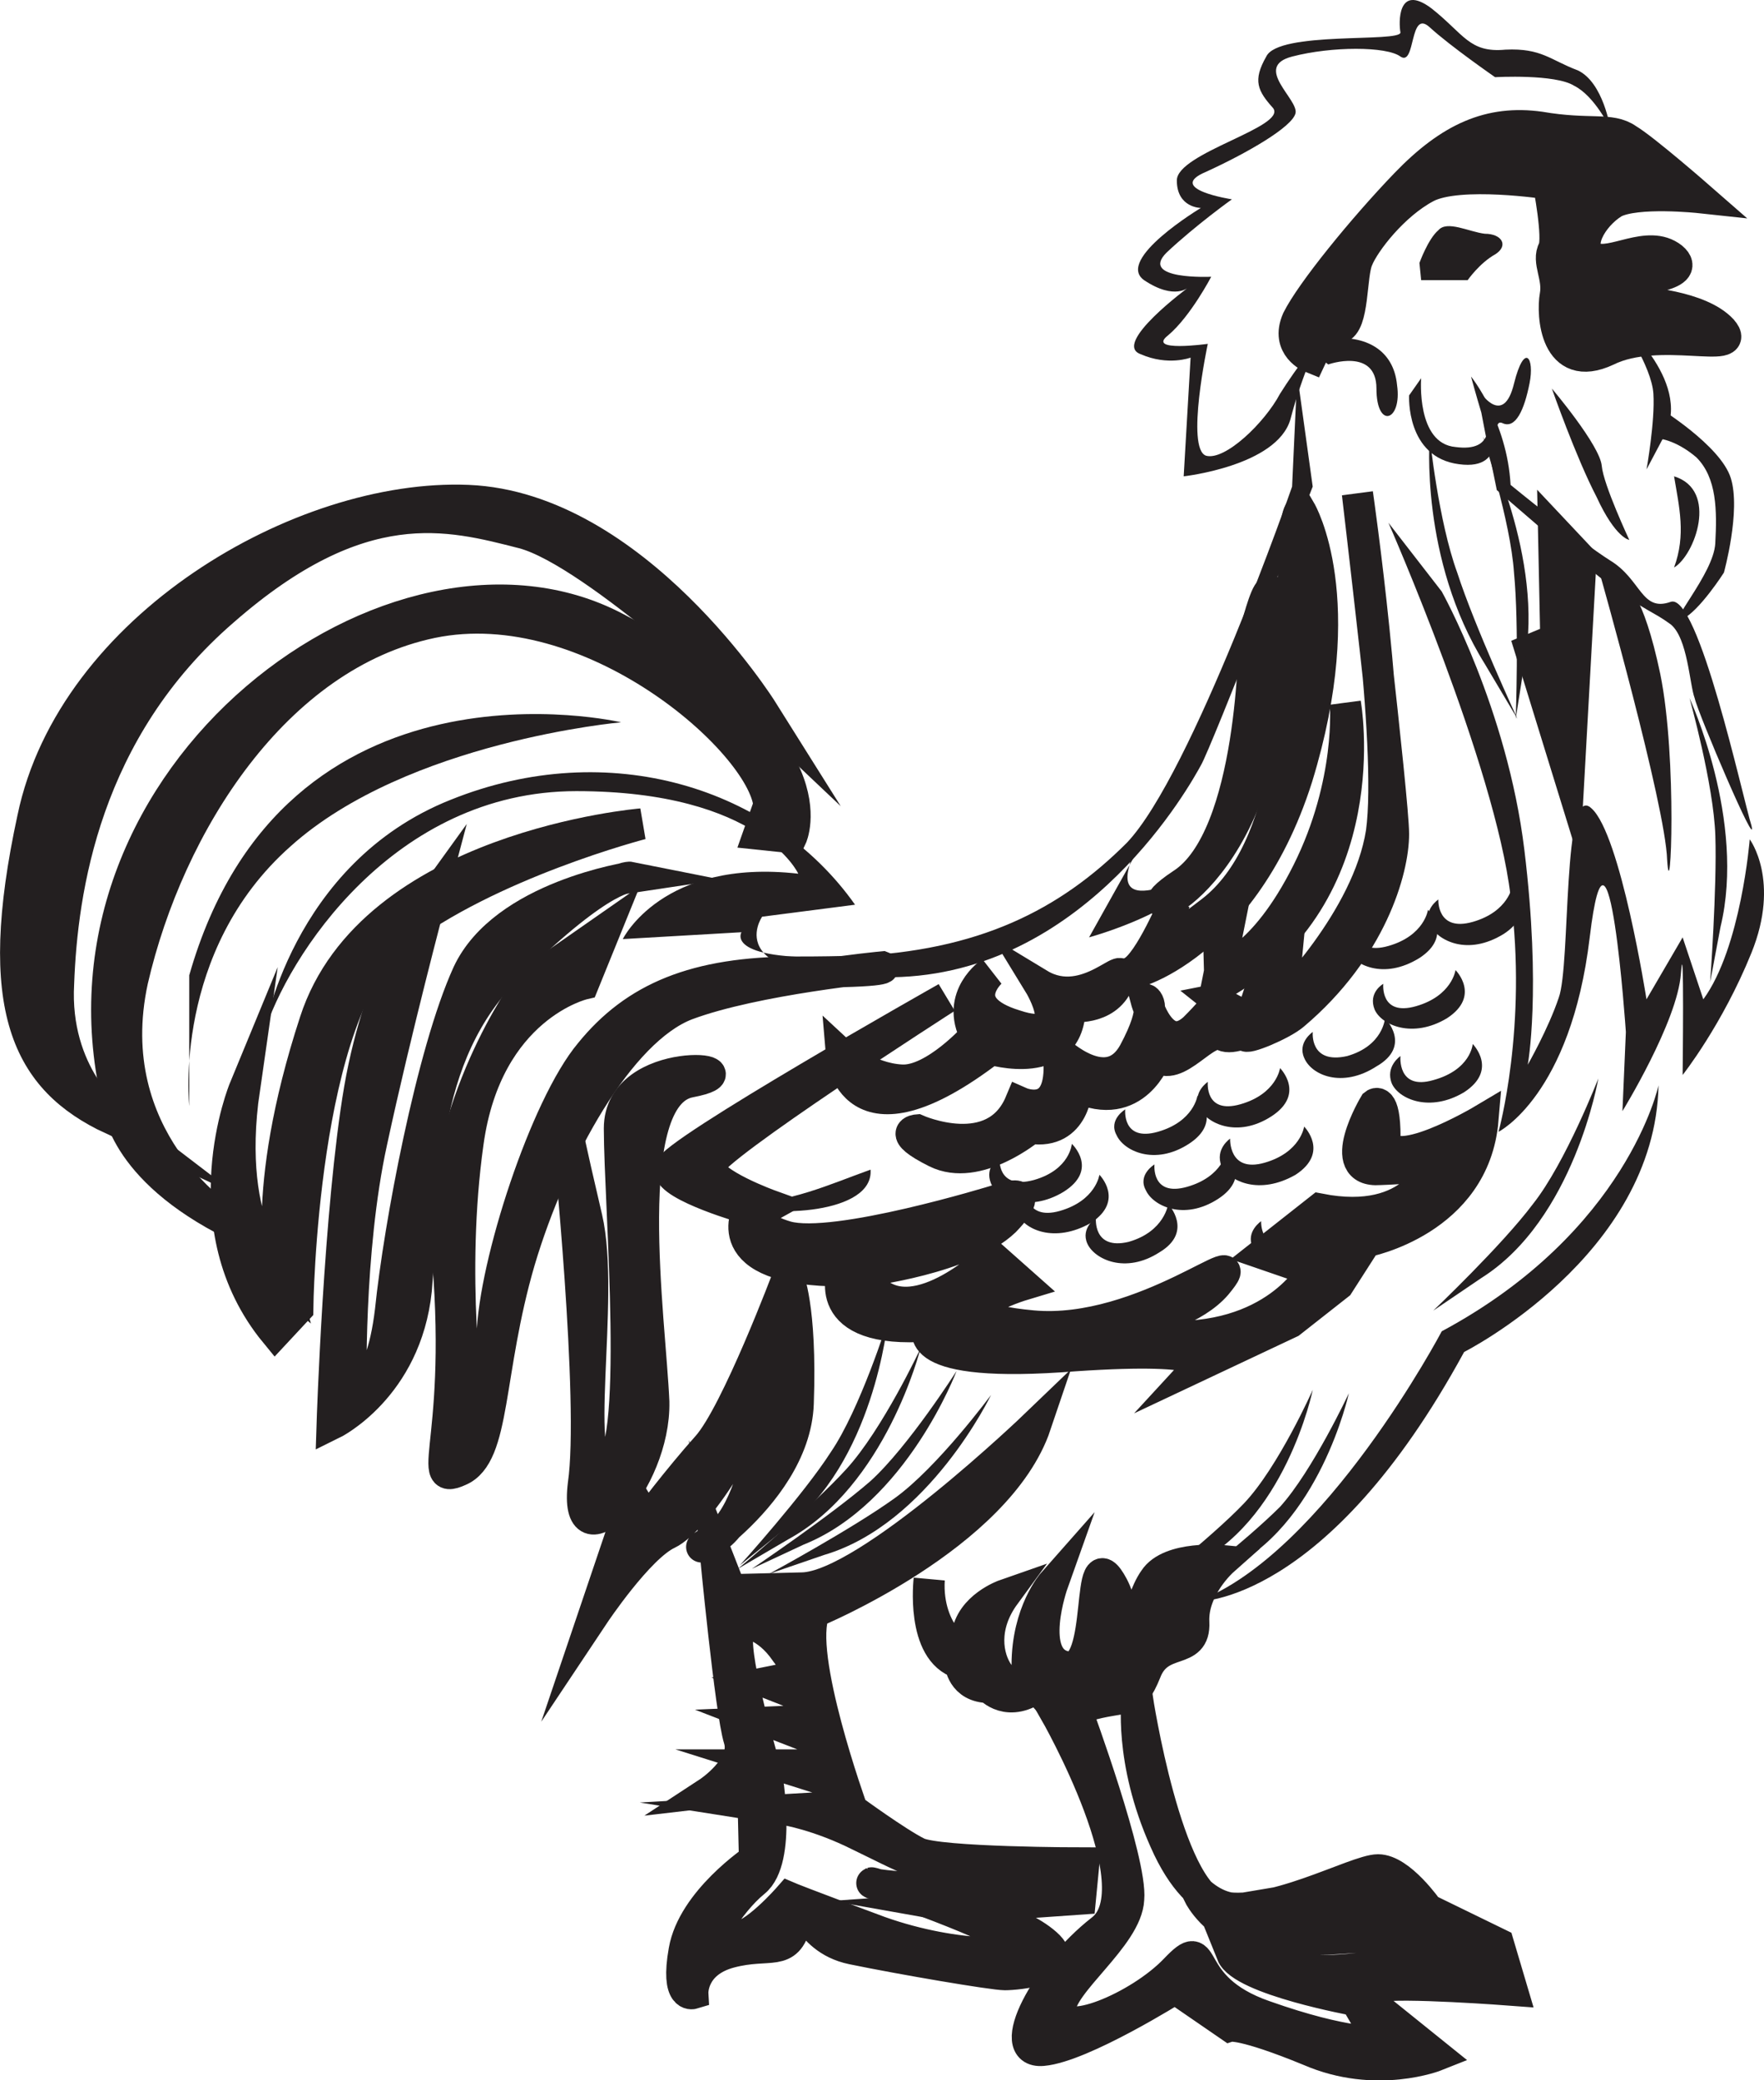 <?xml version="1.0" encoding="UTF-8" standalone="no"?> <svg xmlns:dc="http://purl.org/dc/elements/1.1/" xmlns:cc="http://creativecommons.org/ns#" xmlns:rdf="http://www.w3.org/1999/02/22-rdf-syntax-ns#" xmlns:svg="http://www.w3.org/2000/svg" xmlns="http://www.w3.org/2000/svg" xmlns:sodipodi="http://sodipodi.sourceforge.net/DTD/sodipodi-0.dtd" xmlns:inkscape="http://www.inkscape.org/namespaces/inkscape" width="112.271mm" height="132.412mm" viewBox="0 0 112.271 132.412" version="1.1" id="svg8" inkscape:version="1.0.1 (3bc2e813f5, 2020-09-07)" sodipodi:docname="Mongol National Organisation.svg"><style id="style2"></style><defs id="defs2"><clipPath id="clipPath1643"><path d="m 53.369,259.422 h 35 v -24 h -35 z" id="path1641"></path></clipPath><clipPath id="clipPath1649"><path d="m 87.66,250.423 c -0.905,0.554 -1.595,-0.005 -1.595,-0.005 -0.761,0.498 -1.38,-0.041 -1.38,-0.041 -0.801,0.478 -1.39,-0.03 -1.39,-0.03 -0.751,0.539 -1.43,-0.021 -1.43,-0.021 -0.812,0.488 -1.37,-0.06 -1.37,-0.06 -0.7,0.579 -1.329,-0.031 -1.329,-0.031 -0.781,0.569 -1.451,-0.031 -1.451,-0.031 -0.781,0.549 -1.349,-0.05 -1.349,-0.05 -0.873,0.681 -1.431,-0.021 -1.431,-0.021 -0.791,0.57 -1.339,-0.04 -1.339,-0.04 -0.751,0.619 -1.359,-0.072 -1.359,-0.072 -0.984,0.702 -1.482,-0.091 -1.468,-0.109 l -8.761,8.758 18.032,-0.321 7.62,-7.926" id="path1647"></path></clipPath></defs><g inkscape:label="Layer 1" inkscape:groupmode="layer" id="layer1" transform="translate(-36.481,-58.302)"><g id="g1773" transform="matrix(3.893,0,0,-3.893,144.663,70.879)"><path d="m 0,0 c 0,0 -1.04,0.112 -1.406,-0.084 -0.365,-0.225 -0.646,-0.731 -0.337,-0.899 0.309,-0.141 0.9,0.309 1.293,0 0.366,-0.309 -0.703,-0.366 -0.703,-0.366 0,0 -0.14,-0.309 0.029,-0.337 0.196,-0.028 1.124,-0.084 1.489,-0.477 0.366,-0.422 -1.04,0.084 -1.883,-0.337 -0.844,-0.394 -0.9,0.589 -0.844,0.898 0.057,0.31 -0.14,0.563 -0.028,0.759 0.085,0.197 -0.084,1.068 -0.084,1.068 0,0 -1.462,0.225 -1.996,-0.056 -0.534,-0.281 -1.012,-0.899 -1.124,-1.18 -0.113,-0.253 -0.057,-1.068 -0.31,-1.124 -0.253,-0.056 -0.45,-0.478 -0.45,-0.478 0,0 -0.421,0.169 -0.224,0.618 0.224,0.45 1.068,1.489 1.771,2.22 0.731,0.758 1.377,1.039 2.193,0.927 0.815,-0.14 1.152,0 1.433,-0.197 C -0.9,0.787 0,0 0,0" style="fill:#231f20;fill-opacity:1;fill-rule:nonzero;stroke:none" id="path1775"></path></g><g id="g1777" transform="matrix(3.893,0,0,-3.893,144.663,70.879)"><path d="m 0,0 c 0,0 -1.04,0.112 -1.406,-0.084 -0.365,-0.225 -0.646,-0.731 -0.337,-0.899 0.309,-0.141 0.9,0.309 1.293,0 0.366,-0.309 -0.703,-0.366 -0.703,-0.366 0,0 -0.14,-0.309 0.029,-0.337 0.196,-0.028 1.124,-0.084 1.489,-0.477 0.366,-0.422 -1.04,0.084 -1.883,-0.337 -0.844,-0.394 -0.9,0.589 -0.844,0.898 0.057,0.31 -0.14,0.563 -0.028,0.759 0.085,0.197 -0.084,1.068 -0.084,1.068 0,0 -1.462,0.225 -1.996,-0.056 -0.534,-0.281 -1.012,-0.899 -1.124,-1.18 -0.113,-0.253 -0.057,-1.068 -0.31,-1.124 -0.253,-0.056 -0.45,-0.478 -0.45,-0.478 0,0 -0.421,0.169 -0.224,0.618 0.224,0.45 1.068,1.489 1.771,2.22 0.731,0.758 1.377,1.039 2.193,0.927 0.815,-0.14 1.152,0 1.433,-0.197 C -0.9,0.787 0,0 0,0 Z" style="fill:none;stroke:#231f20;stroke-width:0.51;stroke-linecap:butt;stroke-linejoin:miter;stroke-miterlimit:10;stroke-dasharray:none;stroke-opacity:1" id="path1779"></path></g><g id="g1781" transform="matrix(3.893,0,0,-3.893,138.975,66.5)"><path d="M 0,0 C 0,0 -0.113,0.759 -0.534,0.956 -0.985,1.125 -1.125,1.322 -1.716,1.294 -2.307,1.238 -2.391,1.547 -2.925,1.969 -3.488,2.391 -3.46,1.716 -3.432,1.575 c 0,-0.169 -1.997,0.028 -2.194,-0.394 -0.225,-0.393 -0.14,-0.562 0.113,-0.844 0.225,-0.309 -1.575,-0.731 -1.575,-1.181 0,-0.45 0.393,-0.45 0.393,-0.45 0,0 -1.406,-0.844 -0.928,-1.181 0.506,-0.338 0.731,-0.113 0.731,-0.113 0,0 -1.265,-0.928 -0.787,-1.097 0.45,-0.197 0.816,-0.056 0.816,-0.056 l -0.113,-1.941 c 0,0 1.519,0.169 1.744,0.928 0.197,0.76 0.478,1.322 0.478,1.322 0,0 -0.365,-0.45 -0.647,-0.9 -0.253,-0.478 -0.9,-1.097 -1.209,-1.013 -0.338,0.113 0.028,1.829 0.028,1.829 0,0 -1.013,-0.141 -0.647,0.141 0.366,0.309 0.703,0.956 0.703,0.956 0,0 -1.181,-0.056 -0.731,0.394 0.478,0.45 1.069,0.872 1.069,0.872 0,0 -1.097,0.168 -0.422,0.45 0.675,0.309 1.406,0.731 1.462,0.956 0.057,0.225 -0.703,0.76 -0.056,0.928 0.647,0.169 1.547,0.169 1.772,0 0.253,-0.168 0.141,0.788 0.478,0.479 0.338,-0.31 1.069,-0.816 1.069,-0.816 0,0 0.985,0.056 1.294,-0.141 C -0.253,0.534 0,0 0,0" style="fill:#231f20;fill-opacity:1;fill-rule:nonzero;stroke:none" id="path1783"></path></g><g id="g1785" transform="matrix(3.893,0,0,-3.893,121.018,81.499)"><path d="m 0,0 c 0,0 0.788,0.281 0.788,-0.394 0,-0.675 0.422,-0.534 0.337,0.056 C 1.069,0.253 0.591,0.478 0.056,0.422 -0.506,0.366 0,0 0,0" style="fill:#231f20;fill-opacity:1;fill-rule:nonzero;stroke:none" id="path1787"></path></g><g id="g1789" transform="matrix(3.893,0,0,-3.893,126.931,82.375)"><path d="m 0,0 c 0,0 -0.084,-1.069 0.563,-1.125 0.647,-0.085 0.59,0.394 0.422,0.872 0,0 0.365,-0.535 0.534,0.169 0.169,0.675 0.338,0.422 0.253,0 -0.084,-0.422 -0.225,-0.76 -0.45,-0.647 -0.225,0.084 0.141,-0.788 -0.703,-0.675 -0.872,0.112 -0.816,1.125 -0.816,1.125 L 0,0" style="fill:#231f20;fill-opacity:1;fill-rule:nonzero;stroke:none" id="path1791"></path></g><g id="g1793" transform="matrix(3.893,0,0,-3.893,135.25,83.033)"><path d="m 0,0 c 0,0 0.394,-1.125 0.731,-1.772 0.31,-0.675 0.535,-0.703 0.535,-0.703 0,0 -0.422,0.9 -0.45,1.209 C 0.788,-0.928 0,0 0,0" style="fill:#231f20;fill-opacity:1;fill-rule:nonzero;stroke:none" id="path1795"></path></g><g id="g1797" transform="matrix(3.893,0,0,-3.893,142.039,84.236)"><path d="M 0,0 C 0,0 1.013,-0.619 1.181,-1.153 1.35,-1.688 1.069,-2.7 1.069,-2.7 c 0,0 -0.394,-0.619 -0.675,-0.76 -0.281,-0.112 0.506,0.731 0.534,1.238 0.028,0.534 0.028,1.069 -0.309,1.406 -0.366,0.31 -0.647,0.31 -0.647,0.31 L 0,0" style="fill:#231f20;fill-opacity:1;fill-rule:nonzero;stroke:none" id="path1799"></path></g><g id="g1801" transform="matrix(3.893,0,0,-3.893,130.104,82.266)"><path d="m 0,0 c 0,0 0.591,-0.731 0.647,-1.772 0,0 1.097,-0.9 1.631,-1.238 0.507,-0.309 0.507,-0.844 0.985,-0.675 0.45,0.169 1.181,-3.207 1.322,-3.657 0.112,-0.478 -0.872,1.829 -0.928,2.082 -0.085,0.225 -0.113,0.984 -0.394,1.209 -0.31,0.225 -0.338,0.169 -1.041,0.675 -0.675,0.535 -1.8,1.519 -1.8,1.519 0,0 -0.197,0.957 -0.253,1.266 C 0.084,-0.31 0,0 0,0" style="fill:#231f20;fill-opacity:1;fill-rule:nonzero;stroke:none" id="path1803"></path></g><g id="g1805" transform="matrix(3.893,0,0,-3.893,119.044,82.157)"><path d="m 0,0 -0.084,-1.828 c 0,0 -1.632,-4.698 -2.701,-5.823 -1.097,-1.097 -2.419,-1.772 -4.5,-1.856 -2.11,-0.113 -1.801,0.393 -1.801,0.393 l -1.94,-0.112 c 0,0 0.646,1.322 2.869,1.069 0,0 -0.619,1.35 -3.629,1.35 -2.982,0 -4.726,-2.7 -5.119,-3.994 0,0 0.45,2.812 3.066,3.853 2.587,1.041 5.26,0.197 6.61,-1.716 L -8.748,-8.86 c 0,0 -0.788,-1.126 2.278,-0.985 3.066,0.141 4.726,3.15 4.895,3.46 0.168,0.281 1.828,4.557 1.828,4.557 L 0,0" style="fill:#231f20;fill-opacity:1;fill-rule:nonzero;stroke:none" id="path1807"></path></g><g id="g1809" transform="matrix(3.893,0,0,-3.893,109.409,111.501)"><path d="m 0,0 -0.928,-1.66 c 0,0 1.237,0.338 1.716,0.872 0.506,0.535 -1.294,-0.675 -1.069,0.254 C -0.056,0.422 0,0 0,0" style="fill:#231f20;fill-opacity:1;fill-rule:nonzero;stroke:none" id="path1811"></path></g><g id="g1813" transform="matrix(3.893,0,0,-3.893,116.303,98.807)"><path d="M 0,0 C 0,0 0,-3.288 -1.179,-4.047 -2.33,-4.806 -0.056,-4.244 0.225,-1.012 0.533,2.22 0,0 0,0" style="fill:#231f20;fill-opacity:1;fill-rule:nonzero;stroke:none" id="path1815"></path></g><g id="g1817" transform="matrix(3.893,0,0,-3.893,116.303,98.807)"><path d="M 0,0 C 0,0 0,-3.288 -1.179,-4.047 -2.33,-4.806 -0.056,-4.244 0.225,-1.012 0.533,2.22 0,0 0,0 Z" style="fill:none;stroke:#231f20;stroke-width:0.51;stroke-linecap:butt;stroke-linejoin:miter;stroke-miterlimit:10;stroke-dasharray:none;stroke-opacity:1" id="path1819"></path></g><g id="g1821" transform="matrix(3.893,0,0,-3.893,111.274,115.659)"><path d="m 0,0 c 0,0 -0.421,-1.012 -0.702,-1.153 -0.281,-0.14 1.77,0.253 2.697,3.177 0.899,2.924 0.056,4.358 0.056,4.358 0,0 -0.141,0 -0.113,-1.462 C 1.995,3.458 1.91,0.843 0.59,-0.169 -0.73,-1.181 -0.365,-0.843 -0.365,-0.843 L 0,0" style="fill:#231f20;fill-opacity:1;fill-rule:nonzero;stroke:none" id="path1823"></path></g><g id="g1825" transform="matrix(3.893,0,0,-3.893,111.274,115.659)"><path d="m 0,0 c 0,0 -0.421,-1.012 -0.702,-1.153 -0.281,-0.14 1.77,0.253 2.697,3.177 0.899,2.924 0.056,4.358 0.056,4.358 0,0 -0.141,0 -0.113,-1.462 C 1.995,3.458 1.91,0.843 0.59,-0.169 -0.73,-1.181 -0.365,-0.843 -0.365,-0.843 Z" style="fill:none;stroke:#231f20;stroke-width:0.51;stroke-linecap:butt;stroke-linejoin:miter;stroke-miterlimit:10;stroke-dasharray:none;stroke-opacity:1" id="path1827"></path></g><g id="g1829" transform="matrix(3.893,0,0,-3.893,115.112,115.106)"><path d="m 0,0 -0.253,-1.265 c 0,0 0.702,0.141 1.432,1.602 0.73,1.462 0.618,2.754 0.618,2.754 0,0 0.561,-3.119 -2.05,-4.609 L -0.281,-0.478 0,0" style="fill:#231f20;fill-opacity:1;fill-rule:nonzero;stroke:none" id="path1831"></path></g><g id="g1833" transform="matrix(3.893,0,0,-3.893,115.112,115.106)"><path d="m 0,0 -0.253,-1.265 c 0,0 0.702,0.141 1.432,1.602 0.73,1.462 0.618,2.754 0.618,2.754 0,0 0.561,-3.119 -2.05,-4.609 l -0.028,1.04 z" style="fill:none;stroke:#231f20;stroke-width:0.51;stroke-linecap:butt;stroke-linejoin:miter;stroke-miterlimit:10;stroke-dasharray:none;stroke-opacity:1" id="path1835"></path></g><g id="g1837" transform="matrix(3.893,0,0,-3.893,118.503,117.737)"><path d="m 0,0 -0.112,-1.153 c 0,0 1.404,1.378 1.628,2.812 0.197,1.434 -0.393,5.54 -0.393,5.54 0,0 0.59,-5.006 0.59,-5.568 0,-0.591 -0.365,-1.884 -1.629,-2.953 -0.196,-0.169 -0.814,-0.422 -0.786,-0.337 0.309,1.012 0.477,1.406 0.477,1.406 L 0,0" style="fill:#231f20;fill-opacity:1;fill-rule:nonzero;stroke:none" id="path1839"></path></g><g id="g1841" transform="matrix(3.893,0,0,-3.893,118.503,117.737)"><path d="m 0,0 -0.112,-1.153 c 0,0 1.404,1.378 1.628,2.812 0.197,1.434 -0.393,5.54 -0.393,5.54 0,0 0.59,-5.006 0.59,-5.568 0,-0.591 -0.365,-1.884 -1.629,-2.953 -0.196,-0.169 -0.814,-0.422 -0.786,-0.337 0.309,1.012 0.477,1.406 0.477,1.406 z" style="fill:none;stroke:#231f20;stroke-width:0.51;stroke-linecap:butt;stroke-linejoin:miter;stroke-miterlimit:10;stroke-dasharray:none;stroke-opacity:1" id="path1843"></path></g><g id="g1845" transform="matrix(3.893,0,0,-3.893,124.848,91.574)"><path d="M 0,0 C 0,0 1.744,-3.966 1.997,-6.104 2.278,-8.242 1.8,-9.958 1.8,-9.958 c 0,0 1.182,0.591 1.491,3.179 0.31,2.588 0.591,-1.547 0.591,-1.547 L 3.826,-9.62 c 0,0 0.9,1.463 0.956,2.25 0.056,0.76 0.028,-1.659 0.028,-1.659 0,0 0.647,0.815 1.125,1.997 0.478,1.181 -0.028,1.856 -0.028,1.856 0,0 -0.141,-1.772 -0.759,-2.616 L 4.81,-6.779 4.219,-7.792 c 0,0 -0.422,2.701 -0.9,3.123 -0.478,0.45 -0.337,-2.56 -0.534,-3.095 -0.169,-0.506 -0.507,-1.097 -0.507,-1.097 0,0 0.225,1.21 -0.056,3.516 -0.281,2.307 -1.35,4.22 -1.35,4.22 L 0,0" style="fill:#231f20;fill-opacity:1;fill-rule:nonzero;stroke:none" id="path1847"></path></g><g id="g1849" transform="matrix(3.893,0,0,-3.893,142.039,127.38)"><path d="m 0,0 c 0,0 -0.506,-2.391 -3.544,-4.022 0,0 -1.913,-3.629 -3.994,-4.417 0,0 2.109,-0.056 4.36,4.079 0,0 3.122,1.575 3.178,4.36" style="fill:#231f20;fill-opacity:1;fill-rule:nonzero;stroke:none" id="path1851"></path></g><g id="g1853" transform="matrix(3.893,0,0,-3.893,86.846,111.614)"><path d="m 0,0 c 0,0 0.731,1.547 -2.868,3.43 -3.571,1.884 -9.392,-2.39 -8.155,-7.704 0,0 0,-1.04 1.744,-1.968 0,0 -2.053,1.321 -1.491,3.908 0.591,2.559 2.334,5.314 4.893,5.849 2.587,0.534 5.399,-1.94 5.511,-2.981 L -0.534,0.056 0,0" style="fill:#231f20;fill-opacity:1;fill-rule:nonzero;stroke:none" id="path1855"></path></g><g id="g1857" transform="matrix(3.893,0,0,-3.893,86.846,111.614)"><path d="m 0,0 c 0,0 0.731,1.547 -2.868,3.43 -3.571,1.884 -9.392,-2.39 -8.155,-7.704 0,0 0,-1.04 1.744,-1.968 0,0 -2.053,1.321 -1.491,3.908 0.591,2.559 2.334,5.314 4.893,5.849 2.587,0.534 5.399,-1.94 5.511,-2.981 L -0.534,0.056 Z" style="fill:none;stroke:#231f20;stroke-width:0.51;stroke-linecap:butt;stroke-linejoin:miter;stroke-miterlimit:10;stroke-dasharray:none;stroke-opacity:1" id="path1859"></path></g><g id="g1861" transform="matrix(3.893,0,0,-3.893,84.982,103.501)"><path d="m 0,0 c 0,0 -2.081,3.316 -4.808,3.428 -2.728,0.112 -6.468,-2.079 -7.115,-5.198 -0.675,-3.119 -0.084,-4.271 1.294,-4.917 0,0 -0.956,0.73 -0.872,2.22 0.056,1.517 0.422,4.13 2.7,6.097 2.249,1.967 3.683,1.573 4.892,1.264 C -2.728,2.585 0,0 0,0" style="fill:#231f20;fill-opacity:1;fill-rule:nonzero;stroke:none" id="path1863"></path></g><g id="g1865" transform="matrix(3.893,0,0,-3.893,84.982,103.501)"><path d="m 0,0 c 0,0 -2.081,3.316 -4.808,3.428 -2.728,0.112 -6.468,-2.079 -7.115,-5.198 -0.675,-3.119 -0.084,-4.271 1.294,-4.917 0,0 -0.956,0.73 -0.872,2.22 0.056,1.517 0.422,4.13 2.7,6.097 2.249,1.967 3.683,1.573 4.892,1.264 C -2.728,2.585 0,0 0,0 Z" style="fill:none;stroke:#231f20;stroke-width:0.51;stroke-linecap:butt;stroke-linejoin:miter;stroke-miterlimit:10;stroke-dasharray:none;stroke-opacity:1" id="path1867"></path></g><g id="g1869" transform="matrix(3.893,0,0,-3.893,77.317,110.746)"><path d="m 0,0 c 0,0 -4.414,-0.365 -5.341,-3.233 -0.928,-2.839 -0.535,-4.217 -0.535,-4.217 0,0 -0.955,0.787 -0.618,3.121 0,0 -0.928,-2.249 0.506,-3.992 l 0.366,0.393 c 0,0 0.056,4.892 1.602,6.101 C -2.502,-0.647 0,0 0,0" style="fill:#231f20;fill-opacity:1;fill-rule:nonzero;stroke:none" id="path1871"></path></g><g id="g1873" transform="matrix(3.893,0,0,-3.893,77.317,110.746)"><path d="m 0,0 c 0,0 -4.414,-0.365 -5.341,-3.233 -0.928,-2.839 -0.535,-4.217 -0.535,-4.217 0,0 -0.955,0.787 -0.618,3.121 0,0 -0.928,-2.249 0.506,-3.992 l 0.366,0.393 c 0,0 0.056,4.892 1.602,6.101 C -2.502,-0.647 0,0 0,0 Z" style="fill:none;stroke:#231f20;stroke-width:0.51;stroke-linecap:butt;stroke-linejoin:miter;stroke-miterlimit:10;stroke-dasharray:none;stroke-opacity:1" id="path1875"></path></g><g id="g1877" transform="matrix(3.893,0,0,-3.893,63.851,115.67)"><path d="M 0,0 C 0,0 -0.814,-1.125 -1.151,-3.064 -1.487,-5.032 -1.6,-8.546 -1.6,-8.546 c 0,0 1.207,0.59 1.375,2.193 0.141,1.63 0,3.823 1.544,5.313 1.544,1.518 1.965,1.433 1.965,1.433 0,0 -2.077,-0.309 -2.667,-1.574 -0.589,-1.293 -1.122,-4.132 -1.263,-5.51 -0.168,-1.405 -0.645,-1.321 -0.645,-1.321 0,0 -0.056,2.277 0.337,4.076 C -0.561,-2.108 0,0 0,0" style="fill:#231f20;fill-opacity:1;fill-rule:nonzero;stroke:none" id="path1879"></path></g><g id="g1881" transform="matrix(3.893,0,0,-3.893,63.851,115.67)"><path d="M 0,0 C 0,0 -0.814,-1.125 -1.151,-3.064 -1.487,-5.032 -1.6,-8.546 -1.6,-8.546 c 0,0 1.207,0.59 1.375,2.193 0.141,1.63 0,3.823 1.544,5.313 1.544,1.518 1.965,1.433 1.965,1.433 0,0 -2.077,-0.309 -2.667,-1.574 -0.589,-1.293 -1.122,-4.132 -1.263,-5.51 -0.168,-1.405 -0.645,-1.321 -0.645,-1.321 0,0 -0.056,2.277 0.337,4.076 C -0.561,-2.108 0,0 0,0 Z" style="fill:none;stroke:#231f20;stroke-width:0.51;stroke-linecap:butt;stroke-linejoin:miter;stroke-miterlimit:10;stroke-dasharray:none;stroke-opacity:1" id="path1883"></path></g><g id="g1885" transform="matrix(3.893,0,0,-3.893,75.028,117.438)"><path d="m 0,0 -0.365,-0.899 c 0,0 -1.575,-0.366 -1.884,-2.586 -0.309,-2.192 0,-4.3 0,-4.3 0,0 0.337,-0.085 0.393,1.124 0.029,1.18 0.872,3.766 1.603,4.637 0.731,0.9 1.715,1.321 3.374,1.321 1.63,0 1.405,0.085 1.405,0.085 0,0 -2.08,-0.197 -3.205,-0.619 C 0.225,-1.658 -0.871,-3.626 -1.406,-5.424 -1.94,-7.251 -1.799,-8.6 -2.39,-8.853 c -0.618,-0.281 0.141,0.59 -0.253,4.075 0.169,2.305 1.434,3.935 1.434,3.935 L 0,0" style="fill:#231f20;fill-opacity:1;fill-rule:nonzero;stroke:none" id="path1887"></path></g><g id="g1889" transform="matrix(3.893,0,0,-3.893,75.028,117.438)"><path d="m 0,0 -0.365,-0.899 c 0,0 -1.575,-0.366 -1.884,-2.586 -0.309,-2.192 0,-4.3 0,-4.3 0,0 0.337,-0.085 0.393,1.124 0.029,1.18 0.872,3.766 1.603,4.637 0.731,0.9 1.715,1.321 3.374,1.321 1.63,0 1.405,0.085 1.405,0.085 0,0 -2.08,-0.197 -3.205,-0.619 C 0.225,-1.658 -0.871,-3.626 -1.406,-5.424 -1.94,-7.251 -1.799,-8.6 -2.39,-8.853 c -0.618,-0.281 0.141,0.59 -0.253,4.075 0.169,2.305 1.434,3.935 1.434,3.935 z" style="fill:none;stroke:#231f20;stroke-width:0.51;stroke-linecap:butt;stroke-linejoin:miter;stroke-miterlimit:10;stroke-dasharray:none;stroke-opacity:1" id="path1891"></path></g><g id="g1893" transform="matrix(3.893,0,0,-3.893,72.626,130.451)"><path d="m 0,0 c 0,0 0.449,-4.386 0.253,-5.735 -0.169,-1.378 1.179,0.028 1.151,1.349 -0.056,1.322 -0.59,5.004 0.59,5.229 1.179,0.225 -1.152,0.478 -1.152,-0.759 0,-1.237 0.365,-5.426 -0.224,-5.566 -0.59,-0.113 0,2.783 -0.309,4.104 C 0,-0.056 0,0 0,0" style="fill:#231f20;fill-opacity:1;fill-rule:nonzero;stroke:none" id="path1895"></path></g><g id="g1897" transform="matrix(3.893,0,0,-3.893,72.626,130.451)"><path d="m 0,0 c 0,0 0.449,-4.386 0.253,-5.735 -0.169,-1.378 1.179,0.028 1.151,1.349 -0.056,1.322 -0.59,5.004 0.59,5.229 1.179,0.225 -1.152,0.478 -1.152,-0.759 0,-1.237 0.365,-5.426 -0.224,-5.566 -0.59,-0.113 0,2.783 -0.309,4.104 C 0,-0.056 0,0 0,0 Z" style="fill:none;stroke:#231f20;stroke-width:0.51;stroke-linecap:butt;stroke-linejoin:miter;stroke-miterlimit:10;stroke-dasharray:none;stroke-opacity:1" id="path1899"></path></g><g id="g1901" transform="matrix(3.893,0,0,-3.893,96.711,121.805)"><path d="m 0,0 c 0,0 -4.527,-2.556 -4.527,-2.809 0,-0.281 1.293,-0.646 1.293,-0.646 0,0 -0.59,-1.012 1.547,-1.012 0,0 -0.422,-1.039 1.406,-0.899 0,0 -0.45,-0.674 2.137,-0.505 2.587,0.196 2.278,-0.141 2.278,-0.141 l 1.49,0.702 0.787,0.619 0.45,0.702 c 0,0 1.772,0.337 1.912,1.994 0,0 -1.602,-0.955 -1.602,-0.281 0,0.675 -0.169,0.534 -0.169,0.534 0,0 -0.675,-1.124 0.084,-1.067 0.788,0.028 0.9,0.112 0.9,0.112 0,0 -0.309,-1.067 -1.884,-0.758 L 5.174,-4.186 5.99,-4.467 c 0,0 -0.619,-1.18 -2.503,-1.067 -1.856,0.084 0.225,0.028 0.928,0.843 0.675,0.814 -1.181,-0.843 -3.009,-0.675 -1.828,0.169 -0.141,0.675 -0.141,0.675 l -0.506,0.449 c 0,0 -1.237,-1.208 -1.94,-0.534 -0.731,0.674 -0.141,0.309 -0.141,0.309 0,0 1.631,0.197 2.278,0.815 0.619,0.646 -0.141,0.337 -0.141,0.337 0,0 -2.643,-0.815 -3.43,-0.59 -0.759,0.225 -0.253,0.506 -0.253,0.506 0,0 -1.013,0.365 -1.013,0.646 C -3.852,-2.472 0,0 0,0" style="fill:#231f20;fill-opacity:1;fill-rule:nonzero;stroke:none" id="path1903"></path></g><g id="g1905" transform="matrix(3.893,0,0,-3.893,96.711,121.805)"><path d="m 0,0 c 0,0 -4.527,-2.556 -4.527,-2.809 0,-0.281 1.293,-0.646 1.293,-0.646 0,0 -0.59,-1.012 1.547,-1.012 0,0 -0.422,-1.039 1.406,-0.899 0,0 -0.45,-0.674 2.137,-0.505 2.587,0.196 2.278,-0.141 2.278,-0.141 l 1.49,0.702 0.787,0.619 0.45,0.702 c 0,0 1.772,0.337 1.912,1.994 0,0 -1.602,-0.955 -1.602,-0.281 0,0.675 -0.169,0.534 -0.169,0.534 0,0 -0.675,-1.124 0.084,-1.067 0.788,0.028 0.9,0.112 0.9,0.112 0,0 -0.309,-1.067 -1.884,-0.758 L 5.174,-4.186 5.99,-4.467 c 0,0 -0.619,-1.18 -2.503,-1.067 -1.856,0.084 0.225,0.028 0.928,0.843 0.675,0.814 -1.181,-0.843 -3.009,-0.675 -1.828,0.169 -0.141,0.675 -0.141,0.675 l -0.506,0.449 c 0,0 -1.237,-1.208 -1.94,-0.534 -0.731,0.674 -0.141,0.309 -0.141,0.309 0,0 1.631,0.197 2.278,0.815 0.619,0.646 -0.141,0.337 -0.141,0.337 0,0 -2.643,-0.815 -3.43,-0.59 -0.759,0.225 -0.253,0.506 -0.253,0.506 0,0 -1.013,0.365 -1.013,0.646 C -3.852,-2.472 0,0 0,0 Z" style="fill:none;stroke:#231f20;stroke-width:0.51;stroke-linecap:butt;stroke-linejoin:miter;stroke-miterlimit:10;stroke-dasharray:none;stroke-opacity:1" id="path1907"></path></g><g id="g1909" transform="matrix(3.893,0,0,-3.893,133.615,98.795)"><path d="M 0,0 0.7,-2.269 0.896,1.261 0.448,1.737 0.504,-0.952 0,0" style="fill:#231f20;fill-opacity:1;fill-rule:nonzero;stroke:none" id="path1911"></path></g><g id="g1913" transform="matrix(3.893,0,0,-3.893,133.615,98.795)"><path d="M 0,0 0.7,-2.269 0.896,1.261 0.448,1.737 0.504,-0.952 Z" style="fill:none;stroke:#231f20;stroke-width:0.51;stroke-linecap:butt;stroke-linejoin:miter;stroke-miterlimit:10;stroke-dasharray:none;stroke-opacity:1" id="path1915"></path></g><g id="g1917" transform="matrix(3.893,0,0,-3.893,138.317,94.859)"><path d="m 0,0 c 0,0 1.069,-3.769 1.097,-4.669 0.056,-0.872 0.169,1.659 -0.112,3.038 -0.282,1.35 -0.563,1.462 -0.563,1.462 L 0,0" style="fill:#231f20;fill-opacity:1;fill-rule:nonzero;stroke:none" id="path1919"></path></g><g id="g1921" transform="matrix(3.893,0,0,-3.893,76.799,153.633)"><path d="m 0,0 -0.645,-1.907 c 0,0 0.729,1.094 1.206,1.318 0.477,0.224 1.599,1.879 1.712,3.112 0,0 -0.085,-2.663 -0.954,-3.196 -0.87,-0.533 1.318,0.617 1.374,2.215 0.057,1.599 -0.168,2.075 -0.168,2.075 0,0 -0.842,-2.243 -1.319,-2.776 C 0.729,0.308 0.224,-0.365 0.224,-0.365 L 0,0" style="fill:#231f20;fill-opacity:1;fill-rule:nonzero;stroke:none" id="path1923"></path></g><g id="g1925" transform="matrix(3.893,0,0,-3.893,76.799,153.633)"><path d="m 0,0 -0.645,-1.907 c 0,0 0.729,1.094 1.206,1.318 0.477,0.224 1.599,1.879 1.712,3.112 0,0 -0.085,-2.663 -0.954,-3.196 -0.87,-0.533 1.318,0.617 1.374,2.215 0.057,1.599 -0.168,2.075 -0.168,2.075 0,0 -0.842,-2.243 -1.319,-2.776 C 0.729,0.308 0.224,-0.365 0.224,-0.365 Z" style="fill:none;stroke:#231f20;stroke-width:0.51;stroke-linecap:butt;stroke-linejoin:miter;stroke-miterlimit:10;stroke-dasharray:none;stroke-opacity:1" id="path1927"></path></g><g id="g1929" transform="matrix(3.893,0,0,-3.893,81.992,156.969)"><path d="m 0,0 c 0,0 0.252,-2.641 0.393,-3.091 0.14,-0.449 -0.505,-0.871 -0.505,-0.871 l 0.729,0.085 0.028,-1.181 c 0,0 -1.009,-0.674 -1.15,-1.489 -0.14,-0.787 0.141,-0.702 0.141,-0.702 0,0 -0.029,0.505 0.616,0.674 0.645,0.169 0.926,-0.084 1.066,0.478 0.14,0.562 0.112,-0.253 0.925,-0.422 0.813,-0.168 2.299,-0.421 2.496,-0.421 0.196,0 1.149,0.084 0.673,0.506 -0.477,0.421 -1.43,0.59 -1.43,0.59 l 1.99,0.14 0.057,0.59 c 0,0 -2.384,0 -2.72,0.169 -0.337,0.168 -1.066,0.702 -1.066,0.702 0,0 -0.925,2.557 -0.617,3.231 0,0 3.001,1.237 3.617,3.063 0,0 -2.747,-2.641 -3.813,-2.669 C 0.365,-0.646 0.252,-0.646 0.252,-0.646 Z m 0.477,-1.18 c 0,0 0.364,-0.028 0.673,-0.478 0.336,-0.449 0.252,-0.393 0.252,-0.393 L 0.841,-2.164 1.486,-2.416 1.542,-2.782 0.897,-2.81 1.766,-3.147 1.823,-3.512 H 1.009 L 1.991,-3.821 2.131,-4.187 1.15,-4.243 c 0,0 0.532,-0.084 1.205,-0.421 0.645,-0.309 1.206,-0.647 1.907,-0.618 0.701,0 1.43,0.14 1.374,-0.113 C 5.58,-5.676 2.86,-5.535 2.58,-5.451 c -0.253,0.112 1.878,-0.618 2.271,-0.927 0.392,-0.281 -0.897,-0.309 -2.159,0.14 -1.29,0.478 -1.486,0.562 -1.486,0.562 0,0 -0.589,-0.674 -0.869,-0.646 -0.253,0 -0.477,-0.14 -0.477,-0.14 0,0 0.336,0.674 0.785,1.039 0.449,0.365 0.196,1.77 0.196,1.77 0,0 -0.476,1.602 -0.476,2.164 0,0.534 0.112,0.309 0.112,0.309" style="fill:#231f20;fill-opacity:1;fill-rule:nonzero;stroke:none" id="path1931"></path></g><g id="g1933" transform="matrix(3.893,0,0,-3.893,81.992,156.969)"><path d="m 0,0 c 0,0 0.252,-2.641 0.393,-3.091 0.14,-0.449 -0.505,-0.871 -0.505,-0.871 l 0.729,0.085 0.028,-1.181 c 0,0 -1.009,-0.674 -1.15,-1.489 -0.14,-0.787 0.141,-0.702 0.141,-0.702 0,0 -0.029,0.505 0.616,0.674 0.645,0.169 0.926,-0.084 1.066,0.478 0.14,0.562 0.112,-0.253 0.925,-0.422 0.813,-0.168 2.299,-0.421 2.496,-0.421 0.196,0 1.149,0.084 0.673,0.506 -0.477,0.421 -1.43,0.59 -1.43,0.59 l 1.99,0.14 0.057,0.59 c 0,0 -2.384,0 -2.72,0.169 -0.337,0.168 -1.066,0.702 -1.066,0.702 0,0 -0.925,2.557 -0.617,3.231 0,0 3.001,1.237 3.617,3.063 0,0 -2.747,-2.641 -3.813,-2.669 C 0.365,-0.646 0.252,-0.646 0.252,-0.646 Z" style="fill:none;stroke:#231f20;stroke-width:0.51;stroke-linecap:butt;stroke-linejoin:miter;stroke-miterlimit:10;stroke-dasharray:none;stroke-opacity:1" id="path1935"></path><g id="g1937" transform="translate(0.477,-1.18)"><path d="M 0,0 C 0,0 0.365,-0.028 0.673,-0.478 1.009,-0.927 0.925,-0.871 0.925,-0.871 L 0.365,-0.983 1.009,-1.236 1.066,-1.602 0.421,-1.63 1.29,-1.967 1.346,-2.332 H 0.533 l 0.981,-0.309 0.14,-0.365 -0.981,-0.057 c 0,0 0.533,-0.084 1.206,-0.421 0.645,-0.309 1.205,-0.646 1.906,-0.618 0.701,0 1.43,0.14 1.374,-0.113 -0.056,-0.281 -2.776,-0.14 -3.056,-0.056 -0.252,0.112 1.879,-0.618 2.271,-0.927 0.393,-0.281 -0.897,-0.309 -2.159,0.14 -1.29,0.478 -1.486,0.562 -1.486,0.562 0,0 -0.589,-0.674 -0.869,-0.646 -0.252,0 -0.477,-0.14 -0.477,-0.14 0,0 0.337,0.674 0.785,1.039 0.449,0.365 0.197,1.77 0.197,1.77 0,0 -0.477,1.602 -0.477,2.164 C -0.112,0.225 0,0 0,0 Z" style="fill:none;stroke:#231f20;stroke-width:0.51;stroke-linecap:butt;stroke-linejoin:miter;stroke-miterlimit:10;stroke-dasharray:none;stroke-opacity:1" id="path1939"></path></g></g><g id="g1941" transform="matrix(3.893,0,0,-3.893,95.621,158.834)"><path d="m 0,0 c 0,0 -0.14,-1.176 0.506,-1.372 0,0 0.028,-0.393 0.477,-0.393 0,0 0.309,-0.364 0.814,0.028 0,0 0.141,-0.532 0.759,-0.336 0.645,0.196 0.758,0 0.983,0.56 0.224,0.589 0.814,0.253 0.786,0.813 -0.028,0.56 0.477,1.008 0.477,1.008 0,0 -0.87,0.084 -1.123,-0.308 -0.281,-0.392 -0.365,-1.4 -0.955,-1.372 -0.562,0.028 0.758,0.336 0.281,1.26 -0.477,0.896 -0.112,-1.429 -0.758,-1.317 -0.674,0.112 -0.225,1.373 -0.225,1.373 0,0 -0.421,-0.476 -0.421,-1.344 0,-0.869 -1.124,0.111 -0.365,1.148 0,0 -0.562,-0.196 -0.618,-0.672 C 0.59,-1.4 -0.056,-0.868 0,0" style="fill:#231f20;fill-opacity:1;fill-rule:nonzero;stroke:none" id="path1943"></path></g><g id="g1945" transform="matrix(3.893,0,0,-3.893,95.621,158.834)"><path d="m 0,0 c 0,0 -0.14,-1.176 0.506,-1.372 0,0 0.028,-0.393 0.477,-0.393 0,0 0.309,-0.364 0.814,0.028 0,0 0.141,-0.532 0.759,-0.336 0.645,0.196 0.758,0 0.983,0.56 0.224,0.589 0.814,0.253 0.786,0.813 -0.028,0.56 0.477,1.008 0.477,1.008 0,0 -0.87,0.084 -1.123,-0.308 -0.281,-0.392 -0.365,-1.4 -0.955,-1.372 -0.562,0.028 0.758,0.336 0.281,1.26 -0.477,0.896 -0.112,-1.429 -0.758,-1.317 -0.674,0.112 -0.225,1.373 -0.225,1.373 0,0 -0.421,-0.476 -0.421,-1.344 0,-0.869 -1.124,0.111 -0.365,1.148 0,0 -0.562,-0.196 -0.618,-0.672 C 0.59,-1.4 -0.056,-0.868 0,0 Z" style="fill:none;stroke:#231f20;stroke-width:0.51;stroke-linecap:butt;stroke-linejoin:miter;stroke-miterlimit:10;stroke-dasharray:none;stroke-opacity:1" id="path1947"></path></g><g id="g1949" transform="matrix(3.893,0,0,-3.893,108.864,166.371)"><path d="m 0,0 c 0,0 0.478,-3.148 1.321,-3.401 0.816,-0.225 2.249,0.59 2.615,0.59 0.365,0 0.815,-0.647 0.815,-0.647 L 5.904,-4.02 6.129,-4.779 c 0,0 -1.856,0.141 -2.193,0.056 C 3.598,-4.779 3.88,-5.032 3.88,-5.032 l 1.012,-0.815 c 0,0 -0.984,-0.394 -2.081,0.084 -1.096,0.45 -1.293,0.394 -1.293,0.394 l -0.899,0.618 c 0,0 -1.519,-0.955 -2.165,-1.012 -0.647,-0.056 0.056,1.265 0.956,1.968 0.899,0.675 -0.759,3.57 -0.759,3.57 h 0.365 c 0,0 0.9,-2.445 0.843,-3.064 -0.028,-0.618 -1.124,-1.377 -1.124,-1.827 0,-0.478 1.293,0.056 1.884,0.675 0.59,0.618 0.084,-0.282 1.461,-0.759 1.35,-0.478 1.884,-0.422 1.884,-0.422 L 3.57,-4.947 c 0,0 -1.855,0.337 -2.024,0.759 0,0 0.816,-0.478 2.502,-0.169 1.687,0.281 1.546,-0.113 1.546,-0.113 0,0 -0.506,0.675 -0.702,0.675 -0.225,0 -2.306,-0.281 -2.98,-0.112 -0.647,0.168 -0.9,0.674 -0.9,0.674 0,0 0.45,-0.421 1.265,-0.449 0.843,-0.029 1.996,0.253 1.996,0.253 0,0 -0.112,0.449 -0.365,0.365 -0.253,-0.056 -2.109,-0.365 -2.109,-0.365 0,0 -0.759,-0.253 -1.349,1.096 C -0.141,-1.012 0,0 0,0" style="fill:#231f20;fill-opacity:1;fill-rule:nonzero;stroke:none" id="path1951"></path></g><g id="g1953" transform="matrix(3.893,0,0,-3.893,108.864,166.371)"><path d="m 0,0 c 0,0 0.478,-3.148 1.321,-3.401 0.816,-0.225 2.249,0.59 2.615,0.59 0.365,0 0.815,-0.647 0.815,-0.647 L 5.904,-4.02 6.129,-4.779 c 0,0 -1.856,0.141 -2.193,0.056 C 3.598,-4.779 3.88,-5.032 3.88,-5.032 l 1.012,-0.815 c 0,0 -0.984,-0.394 -2.081,0.084 -1.096,0.45 -1.293,0.394 -1.293,0.394 l -0.899,0.618 c 0,0 -1.519,-0.955 -2.165,-1.012 -0.647,-0.056 0.056,1.265 0.956,1.968 0.899,0.675 -0.759,3.57 -0.759,3.57 h 0.365 c 0,0 0.9,-2.445 0.843,-3.064 -0.028,-0.618 -1.124,-1.377 -1.124,-1.827 0,-0.478 1.293,0.056 1.884,0.675 0.59,0.618 0.084,-0.282 1.461,-0.759 1.35,-0.478 1.884,-0.422 1.884,-0.422 L 3.57,-4.947 c 0,0 -1.855,0.337 -2.024,0.759 0,0 0.816,-0.478 2.502,-0.169 1.687,0.281 1.546,-0.113 1.546,-0.113 0,0 -0.506,0.675 -0.702,0.675 -0.225,0 -2.306,-0.281 -2.98,-0.112 -0.647,0.168 -0.9,0.674 -0.9,0.674 0,0 0.45,-0.421 1.265,-0.449 0.843,-0.029 1.996,0.253 1.996,0.253 0,0 -0.112,0.449 -0.365,0.365 -0.253,-0.056 -2.109,-0.365 -2.109,-0.365 0,0 -0.759,-0.253 -1.349,1.096 C -0.141,-1.012 0,0 0,0 Z" style="fill:none;stroke:#231f20;stroke-width:0.51;stroke-linecap:butt;stroke-linejoin:miter;stroke-miterlimit:10;stroke-dasharray:none;stroke-opacity:1" id="path1955"></path></g><g id="g1957" transform="matrix(3.893,0,0,-3.893,126.931,76.135)"><path d="m 0,0 h 0.76 c 0,0 0.196,0.281 0.45,0.422 C 1.435,0.563 1.322,0.759 1.041,0.759 0.788,0.788 0.422,0.984 0.281,0.816 0.113,0.675 -0.028,0.281 -0.028,0.281 L 0,0" style="fill:#231f20;fill-opacity:1;fill-rule:nonzero;stroke:none" id="path1959"></path></g><g id="g1961" transform="matrix(3.893,0,0,-3.893,90.035,125.414)"><path d="m 0,0 c 0,0 0.14,-1.682 2.445,0.084 0,0 1.293,-0.392 1.293,0.701 0,0 0.59,-0.084 0.787,0.392 C 4.75,1.681 4.019,0.673 3.232,1.149 c 0,0 0.618,-1.009 -0.394,-0.673 -1.011,0.309 -0.393,0.869 -0.393,0.869 0,0 -0.59,-0.392 -0.253,-1.037 0,0 -0.674,-0.756 -1.208,-0.728 C 0.422,-0.392 0,0 0,0" style="fill:#231f20;fill-opacity:1;fill-rule:nonzero;stroke:none" id="path1963"></path></g><g id="g1965" transform="matrix(3.893,0,0,-3.893,90.035,125.414)"><path d="m 0,0 c 0,0 0.14,-1.682 2.445,0.084 0,0 1.293,-0.392 1.293,0.701 0,0 0.59,-0.084 0.787,0.392 C 4.75,1.681 4.019,0.673 3.232,1.149 c 0,0 0.618,-1.009 -0.394,-0.673 -1.011,0.309 -0.393,0.869 -0.393,0.869 0,0 -0.59,-0.392 -0.253,-1.037 0,0 -0.674,-0.756 -1.208,-0.728 C 0.422,-0.392 0,0 0,0 Z" style="fill:none;stroke:#231f20;stroke-width:0.51;stroke-linecap:butt;stroke-linejoin:miter;stroke-miterlimit:10;stroke-dasharray:none;stroke-opacity:1" id="path1967"></path></g><g id="g1969" transform="matrix(3.893,0,0,-3.893,94.854,130.222)"><path d="m 0,0 c 0,0 1.265,-0.561 1.687,0.449 0,0 0.759,-0.337 0.618,0.842 0,0 0.815,-0.786 1.237,-0.028 0.422,0.787 0.197,0.871 0.197,0.871 0,0 0.253,-0.955 0.787,-0.478 0.506,0.506 0.365,0.478 0.365,0.478 0,0 0.562,-0.449 0.956,-0.253 C 6.269,2.106 5.285,1.404 5.004,1.544 4.723,1.713 4.245,0.898 3.907,1.207 c 0,0 -0.337,-0.954 -1.293,-0.505 0,0 -0.028,-0.786 -0.759,-0.674 0,0 -0.871,-0.73 -1.546,-0.393 C -0.365,-0.028 0,0 0,0" style="fill:#231f20;fill-opacity:1;fill-rule:nonzero;stroke:none" id="path1971"></path></g><g id="g1973" transform="matrix(3.893,0,0,-3.893,94.854,130.222)"><path d="m 0,0 c 0,0 1.265,-0.561 1.687,0.449 0,0 0.759,-0.337 0.618,0.842 0,0 0.815,-0.786 1.237,-0.028 0.422,0.787 0.197,0.871 0.197,0.871 0,0 0.253,-0.955 0.787,-0.478 0.506,0.506 0.365,0.478 0.365,0.478 0,0 0.562,-0.449 0.956,-0.253 C 6.269,2.106 5.285,1.404 5.004,1.544 4.723,1.713 4.245,0.898 3.907,1.207 c 0,0 -0.337,-0.954 -1.293,-0.505 0,0 -0.028,-0.786 -0.759,-0.674 0,0 -0.871,-0.73 -1.546,-0.393 C -0.365,-0.028 0,0 0,0 Z" style="fill:none;stroke:#231f20;stroke-width:0.51;stroke-linecap:butt;stroke-linejoin:miter;stroke-miterlimit:10;stroke-dasharray:none;stroke-opacity:1" id="path1975"></path></g><g id="g1977" transform="matrix(3.893,0,0,-3.893,100.101,131.981)"><path d="m 0,0 c 0,0 -0.056,-0.534 0.563,-0.366 0.59,0.169 0.618,0.591 0.618,0.591 0,0 0.45,-0.422 -0.14,-0.788 C 0.478,-0.9 -0.028,-0.675 -0.141,-0.422 -0.253,-0.141 0,0 0,0" style="fill:#231f20;fill-opacity:1;fill-rule:nonzero;stroke:none" id="path1979"></path></g><g id="g1981" transform="matrix(3.893,0,0,-3.893,101.744,133.842)"><path d="m 0,0 c 0,0 -0.028,-0.563 0.563,-0.394 0.59,0.169 0.647,0.591 0.647,0.591 0,0 0.421,-0.422 -0.141,-0.788 -0.591,-0.337 -1.097,-0.112 -1.21,0.169 C -0.253,-0.169 0,0 0,0" style="fill:#231f20;fill-opacity:1;fill-rule:nonzero;stroke:none" id="path1983"></path></g><g id="g1985" transform="matrix(3.893,0,0,-3.893,108.097,128.914)"><path d="m 0,0 c 0,0 -0.056,-0.534 0.534,-0.366 0.591,0.169 0.647,0.591 0.647,0.591 0,0 0.422,-0.422 -0.14,-0.788 C 0.478,-0.928 -0.028,-0.675 -0.141,-0.422 -0.281,-0.169 0,0 0,0" style="fill:#231f20;fill-opacity:1;fill-rule:nonzero;stroke:none" id="path1987"></path></g><g id="g1989" transform="matrix(3.893,0,0,-3.893,113.353,127.162)"><path d="m 0,0 c 0,0 -0.056,-0.534 0.534,-0.366 0.591,0.169 0.647,0.591 0.647,0.591 0,0 0.422,-0.422 -0.14,-0.788 C 0.478,-0.928 -0.028,-0.675 -0.141,-0.422 -0.253,-0.169 0,0 0,0" style="fill:#231f20;fill-opacity:1;fill-rule:nonzero;stroke:none" id="path1991"></path></g><g id="g1993" transform="matrix(3.893,0,0,-3.893,120.033,123.985)"><path d="m 0,0 c 0,0 -0.056,-0.534 0.563,-0.394 0.59,0.169 0.618,0.619 0.618,0.619 0,0 0.45,-0.45 -0.14,-0.788 -0.563,-0.365 -1.069,-0.14 -1.182,0.141 C -0.253,-0.169 0,0 0,0" style="fill:#231f20;fill-opacity:1;fill-rule:nonzero;stroke:none" id="path1995"></path></g><g id="g1997" transform="matrix(3.893,0,0,-3.893,124.521,120.922)"><path d="m 0,0 c 0,0 -0.056,-0.534 0.534,-0.366 0.591,0.169 0.647,0.591 0.647,0.591 0,0 0.422,-0.422 -0.14,-0.788 C 0.478,-0.9 -0.028,-0.675 -0.141,-0.422 -0.253,-0.141 0,0 0,0" style="fill:#231f20;fill-opacity:1;fill-rule:nonzero;stroke:none" id="path1999"></path></g><g id="g2001" transform="matrix(3.893,0,0,-3.893,122.769,117.087)"><path d="m 0,0 c 0,0 -0.056,-0.534 0.534,-0.366 0.591,0.169 0.647,0.591 0.647,0.591 0,0 0.422,-0.422 -0.14,-0.788 C 0.45,-0.928 -0.028,-0.675 -0.169,-0.422 -0.281,-0.169 0,0 0,0" style="fill:#231f20;fill-opacity:1;fill-rule:nonzero;stroke:none" id="path2003"></path></g><g id="g2005" transform="matrix(3.893,0,0,-3.893,128.025,115.554)"><path d="m 0,0 c 0,0 -0.028,-0.534 0.563,-0.366 0.59,0.169 0.647,0.591 0.647,0.591 0,0 0.421,-0.422 -0.141,-0.788 C 0.478,-0.928 0,-0.675 -0.141,-0.422 -0.253,-0.169 0,0 0,0" style="fill:#231f20;fill-opacity:1;fill-rule:nonzero;stroke:none" id="path2007"></path></g><g id="g2009" transform="matrix(3.893,0,0,-3.893,125.615,125.519)"><path d="m 0,0 c 0,0 -0.056,-0.563 0.534,-0.394 0.619,0.169 0.647,0.591 0.647,0.591 0,0 0.422,-0.422 -0.14,-0.788 C 0.478,-0.928 -0.028,-0.703 -0.141,-0.45 -0.253,-0.169 0,0 0,0" style="fill:#231f20;fill-opacity:1;fill-rule:nonzero;stroke:none" id="path2011"></path></g><g id="g2013" transform="matrix(3.893,0,0,-3.893,106.233,135.812)"><path d="m 0,0 c 0,0 -0.056,-0.534 0.534,-0.394 0.591,0.169 0.647,0.619 0.647,0.619 0,0 0.422,-0.45 -0.14,-0.788 C 0.478,-0.928 -0.028,-0.675 -0.141,-0.422 -0.253,-0.169 0,0 0,0" style="fill:#231f20;fill-opacity:1;fill-rule:nonzero;stroke:none" id="path2015"></path></g><g id="g2017" transform="matrix(3.893,0,0,-3.893,114.774,130.775)"><path d="m 0,0 c 0,0 -0.028,-0.563 0.563,-0.394 0.59,0.169 0.647,0.591 0.647,0.591 0,0 0.421,-0.422 -0.141,-0.788 C 0.478,-0.928 0,-0.703 -0.141,-0.45 -0.253,-0.169 0,0 0,0" style="fill:#231f20;fill-opacity:1;fill-rule:nonzero;stroke:none" id="path2019"></path></g><g id="g2021" transform="matrix(3.893,0,0,-3.893,109.958,132.417)"><path d="m 0,0 c 0,0 -0.056,-0.534 0.534,-0.366 0.591,0.169 0.647,0.591 0.647,0.591 0,0 0.422,-0.422 -0.14,-0.788 C 0.478,-0.928 -0.028,-0.675 -0.141,-0.422 -0.281,-0.169 0,0 0,0" style="fill:#231f20;fill-opacity:1;fill-rule:nonzero;stroke:none" id="path2023"></path></g><g id="g2025" transform="matrix(3.893,0,0,-3.893,116.747,136.03)"><path d="m 0,0 c 0,0 -0.028,-0.534 0.563,-0.366 0.59,0.169 0.618,0.591 0.618,0.591 0,0 0.45,-0.422 -0.14,-0.788 C 0.478,-0.928 -0.028,-0.675 -0.141,-0.422 -0.253,-0.169 0,0 0,0" style="fill:#231f20;fill-opacity:1;fill-rule:nonzero;stroke:none" id="path2027"></path></g><g id="g2029" transform="matrix(3.893,0,0,-3.893,76.012,104.276)"><path d="m 0,0 c 0,0 -5.513,1.294 -7.06,-4.135 v -2.138 c 0,0 -0.282,2.532 1.659,4.248 C -3.488,-0.309 0,0 0,0" style="fill:#231f20;fill-opacity:1;fill-rule:nonzero;stroke:none" id="path2031"></path></g><g id="g2033" transform="matrix(3.893,0,0,-3.893,99.556,147.089)"><path d="m 0,0 c 0,0 -1.013,-2.11 -2.729,-2.616 l -0.9,-0.309 c 0,0 1.351,0.731 2.054,1.237 C -0.872,-1.182 0,0 0,0" style="fill:#231f20;fill-opacity:1;fill-rule:nonzero;stroke:none" id="path2035"></path></g><g id="g2037" transform="matrix(3.893,0,0,-3.893,138.208,126.944)"><path d="M 0,0 C 0,0 -0.394,-2.307 -1.913,-3.263 L -2.7,-3.797 c 0,0 1.125,1.068 1.631,1.744 C -0.534,-1.378 0,0 0,0" style="fill:#231f20;fill-opacity:1;fill-rule:nonzero;stroke:none" id="path2039"></path></g><g id="g2041" transform="matrix(3.893,0,0,-3.893,122.33,146.98)"><path d="m 0,0 c 0,0 -0.478,-2.194 -2.025,-2.897 l -0.788,-0.394 c 0,0 1.125,0.872 1.688,1.434 C -0.591,-1.266 0,0 0,0" style="fill:#231f20;fill-opacity:1;fill-rule:nonzero;stroke:none" id="path2043"></path></g><g id="g2045" transform="matrix(3.893,0,0,-3.893,120.033,146.762)"><path d="m 0,0 c 0,0 -0.45,-2.194 -2.025,-2.897 l -0.788,-0.422 c 0,0 1.153,0.9 1.688,1.462 C -0.563,-1.266 0,0 0,0" style="fill:#231f20;fill-opacity:1;fill-rule:nonzero;stroke:none" id="path2047"></path></g><g id="g2049" transform="matrix(3.893,0,0,-3.893,144.013,102.742)"><path d="m 0,0 c 0,0 0.928,-1.997 0.506,-3.741 l -0.169,-0.9 c 0,0 0.113,1.547 0.085,2.391 C 0.394,-1.406 0,0 0,0" style="fill:#231f20;fill-opacity:1;fill-rule:nonzero;stroke:none" id="path2051"></path></g><g id="g2053" transform="matrix(3.893,0,0,-3.893,139.633,78.762)"><path d="M 0,0 C 0,0 1.238,-1.041 0.675,-1.941 L 0.422,-2.419 c 0,0 0.141,0.788 0.112,1.238 C 0.506,-0.731 0,0 0,0" style="fill:#231f20;fill-opacity:1;fill-rule:nonzero;stroke:none" id="path2055"></path></g><g id="g2057" transform="matrix(3.893,0,0,-3.893,143.028,88.619)"><path d="M 0,0 C 0.731,-0.225 0.338,-1.294 0,-1.491 0.197,-0.956 0.084,-0.506 0,0" style="fill:#231f20;fill-opacity:1;fill-rule:nonzero;stroke:none" id="path2059"></path></g><g id="g2061" transform="matrix(3.893,0,0,-3.893,91.888,132.748)"><path d="M 0,0 C 0.056,-0.731 -1.66,-0.788 -2.138,-0.563 -1.294,-0.534 -0.703,-0.253 0,0" style="fill:#231f20;fill-opacity:1;fill-rule:nonzero;stroke:none" id="path2063"></path></g><g id="g2065" transform="matrix(3.893,0,0,-3.893,130.87,86.1)"><path d="m 0,0 c 0,0 1.013,-1.997 0.675,-3.713 l -0.141,-0.9 c 0,0 0.057,1.519 -0.028,2.391 C 0.45,-1.378 0,0 0,0" style="fill:#231f20;fill-opacity:1;fill-rule:nonzero;stroke:none" id="path2067"></path></g><g id="g2069" transform="matrix(3.893,0,0,-3.893,127.476,86.1)"><path d="m 0,0 c 0,0 -0.169,-1.997 0.9,-3.713 l 0.535,-0.9 c 0,0 -0.704,1.519 -0.985,2.391 C 0.141,-1.378 0,0 0,0" style="fill:#231f20;fill-opacity:1;fill-rule:nonzero;stroke:none" id="path2071"></path></g><g id="g2073" transform="matrix(3.893,0,0,-3.893,97.365,145.56)"><path d="m 0,0 c 0,0 -0.816,-2.166 -2.504,-2.841 l -0.843,-0.394 c 0,0 1.294,0.872 1.94,1.435 C -0.788,-1.238 0,0 0,0" style="fill:#231f20;fill-opacity:1;fill-rule:nonzero;stroke:none" id="path2075"></path></g><g id="g2077" transform="matrix(3.893,0,0,-3.893,95.064,144.135)"><path d="M 0,0 C 0,0 -0.563,-2.25 -2.166,-3.122 L -2.982,-3.6 c 0,0 1.21,1.012 1.772,1.631 C -0.619,-1.322 0,0 0,0" style="fill:#231f20;fill-opacity:1;fill-rule:nonzero;stroke:none" id="path2079"></path></g><g id="g2081" transform="matrix(3.893,0,0,-3.893,92.985,142.383)"><path d="m 0,0 c 0,0 -0.225,-2.335 -1.688,-3.404 l -0.731,-0.59 c 0,0 1.041,1.153 1.491,1.856 C -0.45,-1.435 0,0 0,0" style="fill:#231f20;fill-opacity:1;fill-rule:nonzero;stroke:none" id="path2083"></path></g></g></svg> 